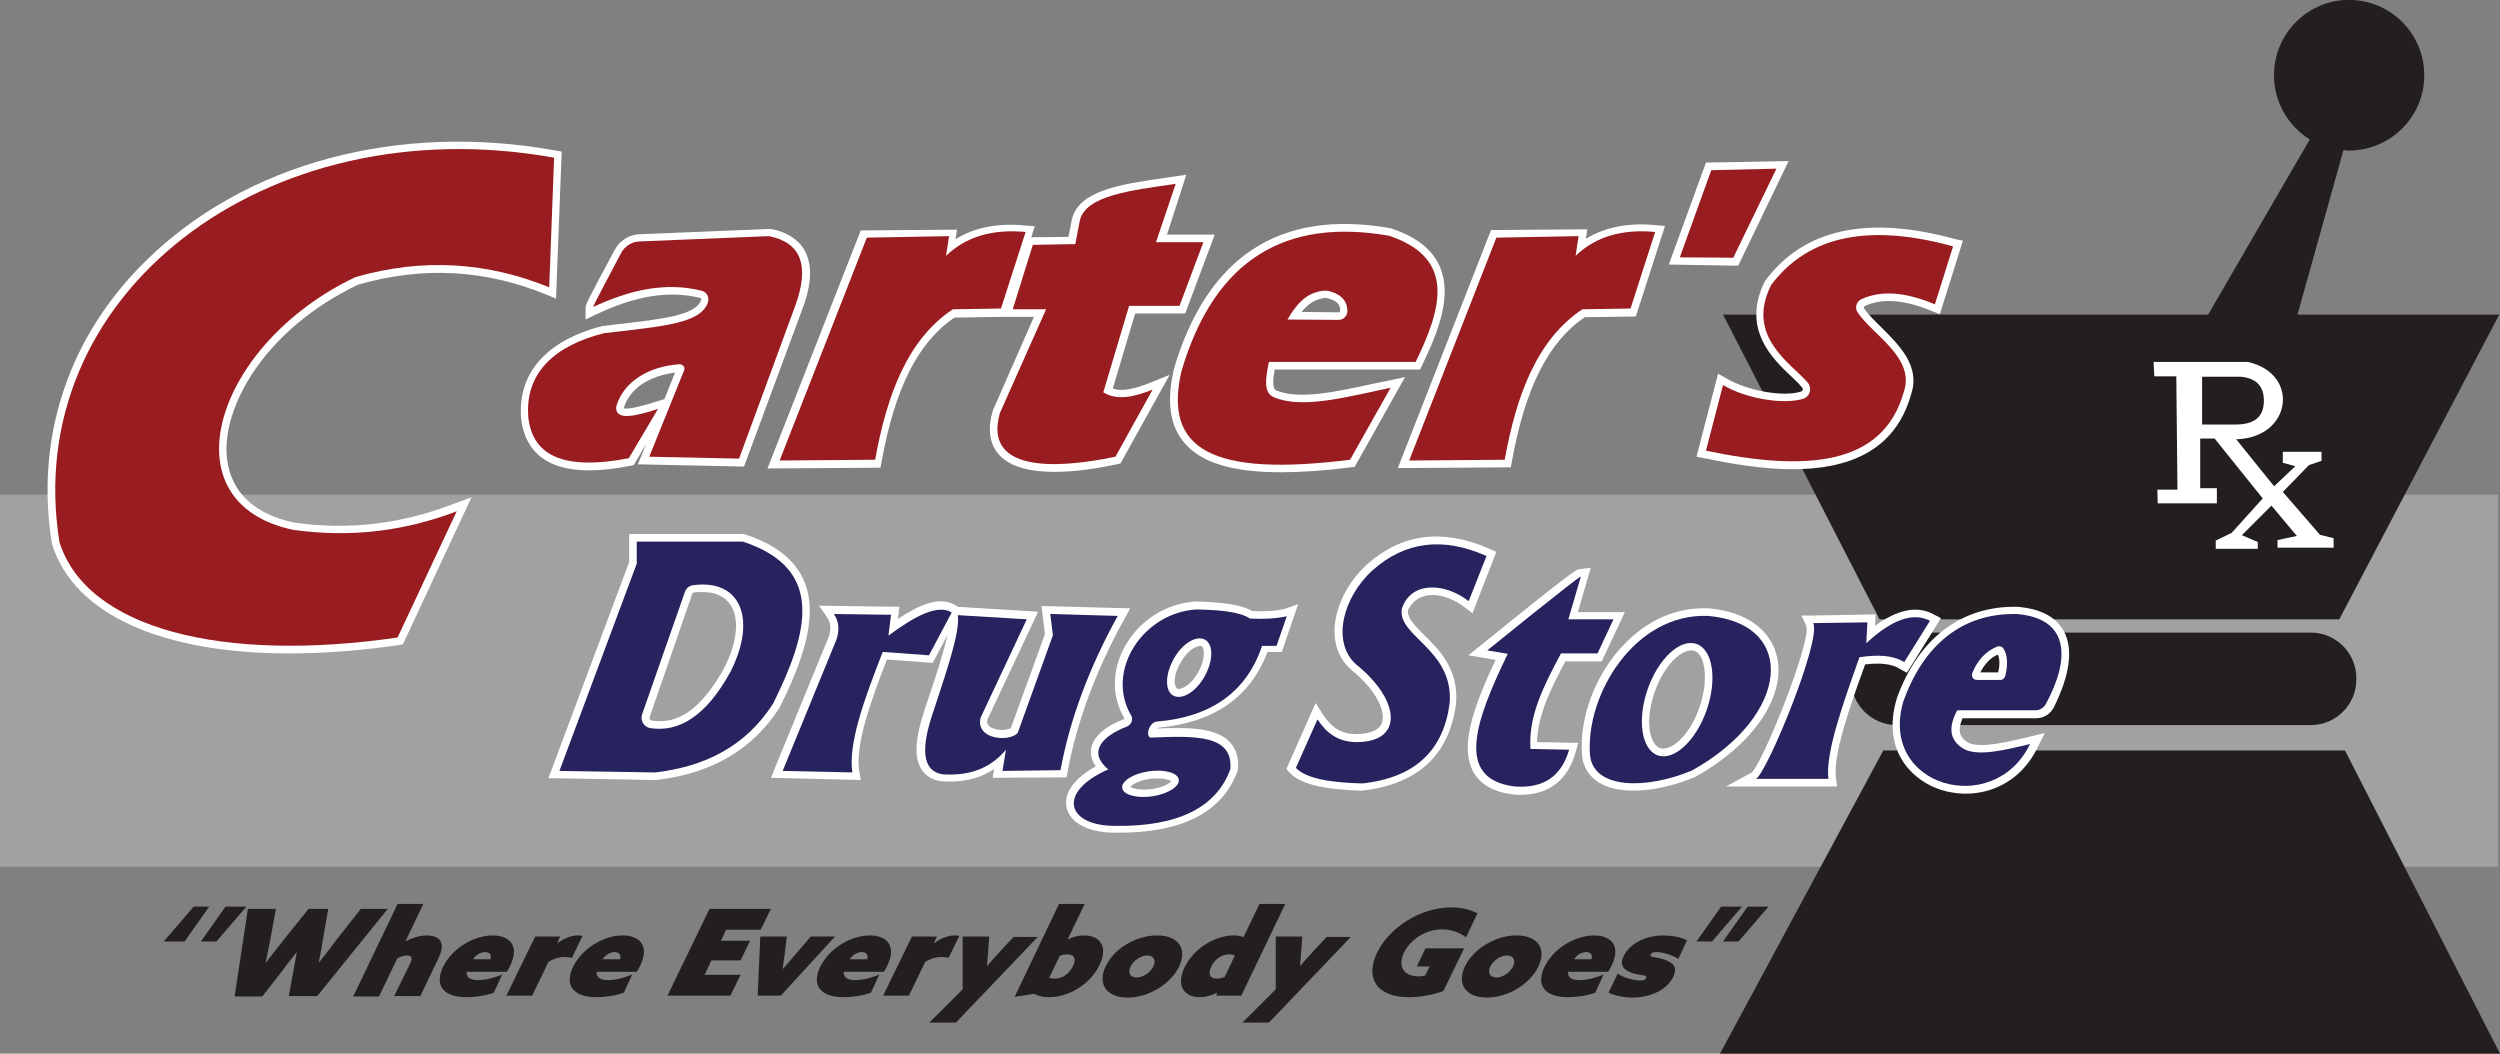 <?xml version="1.0" encoding="utf-8"?>
<!-- Generator: Adobe Illustrator 27.9.0, SVG Export Plug-In . SVG Version: 6.00 Build 0)  -->
<svg version="1.1" id="SVGs" xmlns="http://www.w3.org/2000/svg" xmlns:xlink="http://www.w3.org/1999/xlink" x="0px" y="0px"
	 viewBox="0 0 659.6 278" style="enable-background:new 0 0 659.6 278;" xml:space="preserve">
<rect x="0" y="0" width="659.6" height="278" fill="#808080" stroke="none"/>
<style type="text/css">
	.st0{fill:#A2A1A1;}
	.st1{fill:#FFFFFF;}
	.st2{fill:#231F20;}
	.st3{fill:#991D20;}
	.st4{fill:#27235E;}
</style>
<rect y="130.5" class="st0" width="659.1" height="98.2"/>
<polygon class="st1" points="557.3,87.8 623.6,93.2 625.3,126.9 616.9,153.2 563.1,152.3 555.1,120.3 "/>
<g>
	<polygon class="st2" points="496.9,198 618.7,198 659.6,278 453.8,278 	"/>
	<path class="st2" d="M500.4,166.9h109.3c6.6,0,12,5.4,12,12v0.4c0,6.6-5.4,12-12,12H500.4c-6.6,0-12-5.4-12-12v-0.4
		C488.4,172.3,493.8,166.9,500.4,166.9z"/>
	<g>
		<path class="st2" d="M606.2,82.9l12.1-43.3c0.2,0,0.4,0,0.5,0.1c10.9,0.5,20.3-7.9,20.8-18.9S631.7,0.6,620.8,0
			S600.5,7.9,600,18.9c-0.4,7.5,3.5,14.2,9.4,17.9l-26.8,46.2h-128l41.3,80.4h121.3l42.2-80.4H606.2z M615.8,144.5h-14.9v-2l5.1-1.1
			l-6.7-8l-7.8,7.8l4.2,1.8v1.8h-11.1v-2.2l4.2-2l8.2-9.1l-12.7-15.8h-3.8v13.1h4.4v4h-15.6l-0.1-3.6h5.3l-0.3-29.9h-5.8l-0.2-3.8
			h24.9c13.8,3.1,11.6,20-3.1,20.4l10,12.4l5.6-5.3l-3.3-0.9v-2.9h10.2v2.4l-3.3,1.1l-6.9,7.1l9.8,11.3l3.6,0.9V144.5z"/>
		<path class="st2" d="M597.3,106c0.1-3.9-1.8-6.2-6.1-6.6L581,99.4V112h9.3C594.5,111.9,597.2,110.2,597.3,106z"/>
	</g>
</g>
<g>
	<path class="st1" d="M77.7,137.9c-10.6-2.2-16.7-8-17.8-16.8c-1.6-13.6,10-34.3,34.6-46c17.1-4.9,33.3-4,49.6,2.6l2.6,1.1l1.5-38.8
		l-1.7-0.3c-41.5-7.5-81.9,3.4-108,29.1C18,88.9,9.2,115.5,13.7,143.5l0.1,0.3c5.9,18.4,29,28.6,62.5,28.6c8.9,0,18.6-0.7,28.9-2.2
		l1.1-0.2l18.1-38.8l-4.6,1.7C105.8,138.3,92,139.9,77.7,137.9z"/>
	<path class="st1" d="M212.3,66.1c-1.6-2.9-4.7-4.9-8.9-5.7l-0.2,0l-34.5,1.4c-2.7,0.1-5.2,1.7-6.5,4.1c-7.7,14.3-7.7,14.6-7.7,15.2
		v3.2l2.9-1.4c10.4-4.9,19.1-6.3,27.3-4.3c0.2,0,0.2,0.2,0.3,0.2c0,0.1,0.1,0.2,0,0.3c-1.3,4.1-10.2,5.1-22.6,6.5l-3.1,0.4l-0.3,0
		c-14.9,3.8-22.5,12.5-21.5,24.5c0.5,4.5,2.4,8,5.5,10.3c3,2.2,7.1,3.3,12.4,3.3c3.2,0,6.8-0.4,10.9-1.2l0.9-0.2l3.3-5.6l-2.2,5.4
		l28,0.6l15.3-41.3C214.2,75,214.4,69.9,212.3,66.1z M164.6,107.7c0,0,0-0.1,0-0.1c1.5-5,6.5-8.4,13.5-9.3l-2.8,7l-2.6,0.8
		C170.7,106.7,165.9,108.2,164.6,107.7z"/>
	<path class="st1" d="M418.4,63l0.4-2.5l-25.4,0.2l-24.6,62.8l29.8-0.2l0.3-1.6c3.5-19.3,9.6-31.5,19.2-38l13.5-0.2l7.7-23.9
		l-2.5-0.2C429.7,58.7,423.5,59.9,418.4,63z"/>
	<path class="st1" d="M293.6,102.5l5.9-19.8h13.2l7.8-20.8h-12.6l5.1-15.8l-5.4,0.8c-11.8,1.7-23,3.3-24.8,11l-0.9,4.6l-9.8,0.1
		l0.9-2.9l-2.5-0.2c-7.2-0.7-13.4,0.5-18.4,3.6l0.4-2.5l-25.4,0.2l-24.6,62.8l29.8-0.2l0.3-1.6c3.5-19.3,9.6-31.5,19.2-38l12.5-0.2
		l0,0h8.5L262,108.2l-0.1,0.3c-1.4,4.9-0.8,8.8,1.8,11.6c3.1,3.3,8.5,4.4,14.6,4.4c5.4,0,11.3-0.9,16.4-2l0.9-0.2l13-23.4l-5.2,2.1
		C298.9,102.8,295.8,103.3,293.6,102.5z"/>
	<path class="st1" d="M366.4,100.4c-1.4,0.3-2.9,0.6-4.4,0.9c-9.5,2.1-19.3,4.2-25.3,1.7c-1.1-0.5-0.8-3.2-0.4-5.5h38.4l0.5-1.1
		c4.3-8.9,7.9-18.2,4.8-25.8c-2-4.7-6.2-8.1-12.9-10.3l-0.3-0.1c-29.1-5.1-48.3,7.4-57.1,37.2l0,0.1c-2,8.7-1,15.2,3.1,19.7
		c4.5,5,12.6,7.4,25.2,7.4c5.3,0,11.4-0.4,18.4-1.3l1-0.1l13.3-23.7L366.4,100.4z M353.5,82.3c0,0-0.1,0.1-0.2,0.1l-9.9-0.1
		c1.6-2,3.4-3.3,6.1-3.7c0.1,0,0.3,0,0.4,0c3.2,0.7,3.7,2,3.7,3.4C353.6,82.1,353.6,82.2,353.5,82.3z"/>
	<polygon class="st1" points="471.9,42.5 450.1,42.9 440.3,69.8 458.6,70.1 	"/>
	<path class="st1" d="M515.9,63.1c-23.2-6.4-40-2.7-50.1,10.9l-0.2,0.3c-6.2,12.5,2.1,20.4,7.1,25.1c1.1,1,2.1,2,2.8,2.9
		c0.2,0.2,0.2,0.5,0.1,0.6c0,0.1-0.1,0.3-0.4,0.4c-4.5,1.5-13.9-0.1-19.6-3.4l-2.3-1.3l-5.7,21.9l2.1,0.4c7.2,1.5,15.4,2.9,23.2,2.9
		c14,0,27-4.3,31.3-19.7c2.6-7.5-3.2-13.1-7.8-17.7c-1.8-1.8-3.6-3.5-4.6-5.1c0,0-0.1-0.1,0-0.3c0-0.1,0.1-0.2,0.3-0.3
		c4.6-2.1,10.5-1.6,17.7,1.4l2,0.8l6.1-19.4L515.9,63.1z"/>
</g>
<path class="st3" d="M146.2,41.6l-1.3,34.2c-16-6.5-32.9-7.9-51.1-2.7c-37.1,17.6-50.4,59.6-16.4,66.7c15.8,2.2,30,0.1,43.1-4.9
	l-15.6,33.3c-46.1,6.7-81.9-2.2-89.2-25.1C5.2,78,69.8,27.9,146.2,41.6L146.2,41.6z"/>
<path class="st3" d="M156.5,81c0-0.4,4.9-9.5,7.4-14.3c1-1.8,2.8-2.9,4.8-3l34.2-1.4c8.4,1.7,10.9,7.7,6.8,18.7L195,121l-23.7-0.5
	l9.2-22.8c0.3-0.8-0.3-1.6-1.2-1.6c-8.4,0.6-14.8,4.7-16.7,11.1c-0.5,4.3,6.2,2.2,11,0.7l-7.7,13c-16.6,3.2-25.3-0.3-26.5-10.7
	c-1-11.7,6.8-19,20-22.3c15.4-1.8,25.6-2.5,27.4-8.2c0.4-1.3-0.4-2.7-1.7-3C175.4,74.3,165.9,76.6,156.5,81L156.5,81z"/>
<path class="st3" d="M228.7,62.7l-23,58.8l25.2-0.2c3.1-17.2,8.6-31.8,20.5-39.7l12.7-0.2l6.5-20.2c-8.5-0.8-15.6,1.1-21,6.3
	l0.8-5.2L228.7,62.7z"/>
<path class="st3" d="M394.8,62.7l-23,58.8l25.2-0.2c3.1-17.2,8.6-31.8,20.5-39.7l12.7-0.2l6.5-20.2c-8.5-0.8-15.6,1.1-21,6.3
	l0.8-5.2L394.8,62.7L394.8,62.7z"/>
<path class="st3" d="M310.2,48.5c-11.5,1.7-23.8,3-25.3,9.7l-1.2,6.2l-11.2,0.2l-5.3,17h8.8L263.8,109c-4.3,15.2,13.8,15,30.5,11.5
	l9.8-17.7c-4.8,1.9-9.4,3-13,0.7l6.8-22.8h13.3l6.3-16.8h-12.5L310.2,48.5L310.2,48.5z"/>
<path class="st3" d="M373.5,95.5c7-14.3,10.6-27.4-7-33.3c-26.9-4.7-46,5.8-54.8,35.8c-4.7,20.5,7.8,27.9,44.5,23.3l10.7-19
	c-11.4,2.4-23.4,5.7-30.8,2.5c-2.8-1.1-2.2-5.1-1.3-9.3H373.5z M349.2,76.7c0.3,0,0.7,0,1,0c3.1,0.7,5.2,2.2,5.3,5.3
	c0,1.3-1,2.4-2.3,2.4l-13.5-0.1C341.9,80.5,344.5,77.2,349.2,76.7z"/>
<polygon class="st3" points="451.5,44.9 443.2,67.9 457.3,68 468.7,44.5 "/>
<path class="st3" d="M515.3,65l-4.8,15.3c-7.6-3.2-14-3.8-19.3-1.4c-1.4,0.6-1.9,2.3-1.1,3.5c4,6,15.3,12,12.2,21
	c-5.5,19.7-26.1,21-52.2,15.5l4.5-17.3c6.3,3.7,16.2,5.2,21.2,3.6c1.8-0.6,2.3-2.8,1.2-4.2c-4.2-5-16.6-12.1-9.7-25.8
	C477.4,61.7,493.9,59.1,515.3,65L515.3,65z"/>
<g>
	<path class="st1" d="M205.8,186.5c5.4-11,10.4-23.5,6.4-33.1c-2.4-5.7-7.5-9.7-15.6-12.4l-0.3-0.1H166v7.4l-21.3,57l28.3,0.5l0.1,0
		c14.7-1.7,25.4-8,32.6-19.1L205.8,186.5z M182.6,156.8c0.1-0.3,0.3-0.5,0.6-0.5c0.7-0.1,1.4-0.1,2.2-0.1c2.6,0,5.4,0.7,7.2,3.2
		c2.6,3.6,2,10-1.6,17c-5.8,10.4-12,14.9-19.1,13.7c-0.2,0-0.4-0.2-0.4-0.3c-0.1-0.1-0.2-0.3-0.1-0.6L182.6,156.8z"/>
	<path class="st1" d="M281.4,205.1l0.3-1.6c2.4-13,7.4-26.5,14.9-40.1l1.6-2.9l-23.4-0.6l0.9,7.4l-9,24.8c-0.9,0.5-3.4,0.8-5.1-0.1
		c-0.9-0.5-1.3-1.1-1.1-2.1l13.4-28.5l-21.2-1.3l-0.6-0.4c-4.2-2.6-9.8,0-15.2,3.6l0.4-3.2l-21.2-0.3l2.2,3.2c0.9,1.3,1,2.9,0.4,4.9
		l-15.3,37.3l23.7,0.6l-0.4-2.4c-1.1-6.7,2.9-18.1,7.3-29.4l12.1,0.9l3.9-7.4c-1,4.5-3,10.7-4.9,16.3l-1,3c-2.6,7.7-3,12.8-1.1,16
		c1.1,1.8,2.8,2.9,5.1,3.3l0.2,0c0.8,0.1,1.6,0.1,2.4,0.1c4.4,0,8.3-1.1,11.6-3.3l-0.4,2.3L281.4,205.1z"/>
	<path class="st1" d="M339.1,160.6c-2.4,0.6-5.4,0.8-8.7,0.6c-2.8-1.6-7.4-2.3-14.8-2.5l-0.1,0l-0.1,0c-7.9,0.5-15.1,5.2-18.8,12.2
		c-3.3,6.2-3.3,13,0.1,18.7c0,0,0,0.1-0.1,0.1c-5.2,2-8.2,4.8-8.7,7.8c-0.2,1.2-0.1,2.9,1.2,4.7c-5.6,3.1-8.5,7-7.7,10.8
		c0.9,4.2,5.8,6.7,12.9,6.7c0.3,0,0.6,0,0.9,0c16.7,0,27.3-5.4,31.3-16.2l0.1-0.3l0-0.3c0.3-3-0.5-5.4-2.2-7.2
		c-3.7-3.8-11.1-3.8-19.1-3.5c0.1-0.1,0.1-0.2,0.2-0.2c14.7-1.3,24.4-8,28.9-20h3.8l4.3-12.6L339.1,160.6z M298.2,207.6
		c0.5-0.6,2.2-1.7,5.2-2.1c3-0.4,5,0.2,5.6,0.6c-0.4,0.6-2.2,1.7-5.2,2.1C300.7,208.6,298.8,208,298.2,207.6z M311.5,174.8
		c1.5-2.7,3.4-4,4.6-4.3c0.2,0,0.3-0.1,0.5-0.1c0.2,0,0.3,0,0.4,0.1c0.3,0.1,0.4,0.5,0.5,0.8c0.3,1.2,0.1,3.5-1.4,6.1l0,0
		c-1.5,2.7-3.4,4-4.6,4.3c-0.3,0.1-0.7,0.1-0.9,0c-0.3-0.1-0.4-0.5-0.5-0.8C309.7,179.8,309.9,177.5,311.5,174.8z"/>
	<path class="st1" d="M375.7,157.3c3-0.9,7.2,0.2,10.7,2.9l2.1,1.6l6.3-16.2l-1.8-0.8c-12.3-5.4-23.1-4.1-32.3,4.1
		c-5.3,4.8-8.6,11.6-8.6,17.7c0,4.1,1.5,7.6,4.4,10.1c7,5.7,9.1,11.2,8.1,14c-0.9,2.6-4.8,3-7,3c-3.6-0.1-6.2-1.6-8.5-5.1l-2-3.1
		l-7.7,17.4l0.9,1c2.9,3,8.7,4.4,18.9,4.7l0.1,0l0.1,0c14.8-1.7,23.1-9.5,24.8-23.2l0-0.1c0.6-8.9-4.7-14.1-8.5-17.8
		c-2.9-2.9-4.5-4.6-4.2-6.6C372.5,159.1,373.8,157.8,375.7,157.3z"/>
	<path class="st1" d="M413,174.5h9.6l6.1-13h-12.4l3.4-11.7l-3.1,0.4c-0.7,0.1-1.4,0.2-25.7,19.9l-3.5,2.8l7.2,1.2
		c-6.2,13.1-9.4,23.1-5.9,29.5c1.8,3.3,5.3,5.4,10.5,6c0.7,0.1,1.3,0.1,2,0.1c7.4,0,12.4-3.8,14.5-11.2l0.7-2.5l-10.9-0.2
		C405.8,188.2,409.4,181.3,413,174.5z"/>
	<path class="st1" d="M468.9,173.5c-1.6-7.3-8.1-12.1-18.1-13l-0.1,0c-8.2-0.3-15.8,2.9-22.1,9.4c-7.6,7.8-12,19.4-11.2,29.4
		c0.3,3.1,1.9,5.6,4.5,7.2c2.3,1.4,5.5,2.1,9.1,2.1c4.8,0,10.4-1.2,16-3.5l0.2-0.1C462.4,196.6,471.1,184,468.9,173.5z M448.4,186.6
		c-2.6,7.6-7.6,11.7-10.4,10.8c-2.8-1-4.1-7.3-1.4-14.9c1.7-4.9,4.7-9,7.7-10.4c0.7-0.3,1.3-0.5,1.8-0.5c0.3,0,0.6,0,0.9,0.1
		c0.8,0.3,1.4,0.9,1.9,1.9C450.3,176.7,450.1,181.7,448.4,186.6z"/>
	<path class="st1" d="M503.1,177.5l9-14.4l-1.9-1c-4.4-2.4-9.5-1.3-15.5,3l0.2-3l-16.5,0.3l-3.1,0l1.3,2.8
		c1.3,4-11.2,35.5-14.4,38.6l-6.8,3.7h29.3l-0.3-2.2c-0.8-6.2,3.6-18.7,7.7-30c4.2-0.5,7.2-0.1,9.2,1.2L503.1,177.5z"/>
	<path class="st1" d="M544.5,166.5c-2.1-3.8-6.2-5.9-12.2-6.4l-0.1,0c-14.7-0.3-26.1,8.3-31.8,24.3l0,0.1
		c-3.8,12.8,3.3,20.7,10.6,23.5c2.4,0.9,5,1.4,7.7,1.4c7.2,0,14.8-3.7,18.9-12.2l1.9-3.8l-4.1,1c-5.5,1.3-12.3,3-15.8,1.7
		c-1.3-0.7-2.1-1.5-2.4-2.5c-0.3-1.1-0.1-2.5,0.6-4.1h19.5c1.9,0,3.6-1.1,4.5-2.7C546.1,178.2,547.1,171.2,544.5,166.5z
		 M527.2,177.4h-4.7c1.1-2.2,2.6-3.8,4.6-4.7C527.6,173.7,527.7,175.3,527.2,177.4z"/>
</g>
<path class="st4" d="M196,142.9h-28v5.8l-20.4,54.7l25.3,0.4c12.6-1.5,23.6-6.5,31.1-18.2C213.2,167,217.9,150.1,196,142.9z
	 M192.7,177.3c-6.4,11.6-13.5,16-21.2,14.8c-1.6-0.3-2.6-2-2.1-3.6l11.3-32.3c0.3-1,1.2-1.7,2.2-1.8
	C195.4,152.7,199.8,163.3,192.7,177.3z"/>
<path class="st4" d="M251.1,161.6l-6,11.3l-12.2-0.9c-4.9,12.5-9.2,24.4-8,31.8l-18.4-0.4l14.2-34.7c0.8-2.4,0.7-4.7-0.7-6.7
	l15.1,0.2l-0.7,5.5C241.3,162.6,247.4,159.3,251.1,161.6z"/>
<path class="st4" d="M294.9,162.5c-7.5,13.6-12.6,27.2-15.1,40.7l-15.3,0.2l0.9-5.6c-3.9,4.7-9.3,7-16.7,6.5
	c-5.6-0.9-5.7-7.2-2.4-16.7c3.3-10.1,7.1-21,6.4-25.3l18.2,1.1l-12.2,26c-1.3,5.8,7.6,6.4,9.8,4l9.3-25.8l-0.7-5.6L294.9,162.5z"/>
<path class="st4" d="M329.8,163.2c-2.7-1.8-8.1-2.3-14.2-2.4c-14.1,0.9-24,16.2-17.2,27.9c0.7,1.1,0.1,2.5-1.1,3
	c-6.7,2.6-10.3,6.8-4.9,11.3c-13.7,6-11,15,2,14.9c16.5,0.2,26.5-4.9,30.2-14.9c0.8-9.1-9-8.9-20.7-8.4c-1.7,0.3-1.1-3.6,1.1-4.2
	c15-1.2,24-8.2,28-20h3.8l2.7-7.8C336.7,163.2,333.4,163.4,329.8,163.2z M303.1,203.5c4.1-0.6,7.7,0.4,7.9,2.2
	c0.3,1.8-2.9,3.8-7,4.4c-4.1,0.6-7.7-0.4-7.9-2.2C295.8,206.1,299,204.1,303.1,203.5z M317.8,178.5c-2.3,4.1-6,6.3-8.3,5
	c-2.2-1.3-2.1-5.6,0.2-9.7c2.3-4.1,6-6.3,8.3-5C320.2,170.1,320.1,174.4,317.8,178.5z"/>
<path class="st4" d="M369.9,160.5c-1.5,7.3,13.5,10.7,12.6,24.8c-1.5,12.2-8.6,19.8-23,21.4c-8.2-0.2-14.8-1.2-17.6-4.1l5.7-12.8
	c2.3,3.5,5.3,5.9,10.1,6c12.9,0.1,11.7-11.2,0.1-20.5c-6.5-5.8-3.6-17.6,4.3-24.8c8.6-7.7,18.7-8.9,30.1-3.8l-4.7,11.9
	C381,153.6,372.3,153.4,369.9,160.5z"/>
<path class="st4" d="M411.8,172.5c-4.3,8.1-8.6,16.2-8,25.1l10.2,0.2c-2,7-6.8,10.3-14.4,9.7c-16-2-10.2-17.6-1.8-35l-5.4-0.9
	c0,0,23.8-19.3,24.7-19.5l-3.3,11.3h11.9l-4.2,9H411.8z"/>
<path class="st4" d="M450.7,162.5c-19.4-0.8-32.4,20.8-31.2,36.7c0.9,9,14.6,9.2,26.9,4.1C472.4,188.8,474.3,164.6,450.7,162.5z
	 M450.3,187.3c-2.8,8.1-8.6,13.5-12.9,12c-4.3-1.5-5.5-9.3-2.7-17.4c2.8-8.1,8.6-13.5,12.9-12C451.9,171.4,453.1,179.2,450.3,187.3z
	"/>
<path class="st4" d="M509.2,163.8l-6.8,10.9c-3-1.9-7.1-2-11.8-1.3c-4.5,12.7-9,25.3-8.2,32.1h-19.1c2.9-1.6,17.3-36.5,15.1-41.1
	l14.3-0.2l-0.3,5.5C499.3,163.3,504.9,161.5,509.2,163.8z"/>
<path class="st4" d="M532.1,162c-14.7-0.3-24.7,8.5-29.9,23c-6.7,22.6,23.9,31,33.4,11.3c-6.6,1.6-13.2,3.2-17.1,1.5
	c-4-2.1-4.7-5.6-2.1-10.4h20.7c1.1,0,2.2-0.7,2.7-1.7C546.5,173.3,545.7,163.1,532.1,162z M529.1,178.3c-0.2,0.6-0.7,1.1-1.3,1.1
	h-6.2c-1,0-1.6-1-1.2-1.9c1.3-3.2,3.4-5.6,6.5-6.9c0.6-0.2,1.2-0.1,1.6,0.4C529.7,172.7,529.8,175.2,529.1,178.3z"/>
<g>
	<path class="st2" d="M51.1,239.2h4.1l-6.5,9.2h-5.5L51.1,239.2z"/>
	<path class="st2" d="M59.5,239.2H65l-7.9,9.2H53L59.5,239.2z"/>
	<path class="st2" d="M65.4,239.8h7.4l-1.5,8.2c-0.4,2-0.8,4-1.2,5.9h0.1c1.5-1.9,3.1-4,4.7-6l6.5-8.1h5.2l-1.4,8.1
		c-0.3,2-0.7,4-1.1,6h0.1c1.6-2,3.2-4.1,4.7-6.1l6.3-8h7.1l-18.6,23h-7.5l1-5.5c0.4-2,0.7-4,1.1-6h-0.1c-1.6,2-3.2,4.1-4.7,6.1
		l-4.3,5.5h-7.3L65.4,239.8z"/>
	<path class="st2" d="M104.9,238.5h6.8l-4.7,9.8l0.1,0c1.4-0.7,3.4-1.5,5.5-1.5c1.8,0,3.1,0.6,3.6,1.5c0.6,1,0.5,2.4-0.6,4.7
		l-4.7,9.8H104l4.3-8.8c0.3-0.7,0.4-1.2,0.2-1.5c-0.2-0.3-0.6-0.4-1.1-0.4c-0.8,0-1.8,0.3-2.6,0.8l-4.8,10h-6.8L104.9,238.5z"/>
	<path class="st2" d="M130.3,261.9c-2.1,0.8-4.9,1.2-7.2,1.2c-6,0-8.6-3-6.2-8c2.5-5.1,8.3-8.3,13.1-8.3c4.1,0,7.3,2.4,4.6,8
		c-0.2,0.5-0.6,1.1-0.9,1.6h-10.6c-0.1,1.6,1.2,2.2,3,2.2c1.6,0,3.8-0.4,6.4-1.5L130.3,261.9z M129.4,253.1c0.4-1.4-0.5-1.9-1.4-1.9
		c-1.2,0-2.4,0.7-3.2,1.9H129.4z"/>
	<path class="st2" d="M141.2,247.1h6.6l-0.8,1.7l0.1,0c1.7-1.2,3.6-2,5.4-2c0.4,0,0.9,0.1,1.2,0.1l-2.8,5.8
		c-0.6-0.1-1.2-0.2-1.8-0.2c-1.4,0-2.8,0.3-4.4,1.3l-4.3,8.9h-6.8L141.2,247.1z"/>
	<path class="st2" d="M164.6,261.9c-2.1,0.8-4.9,1.2-7.2,1.2c-6,0-8.6-3-6.2-8c2.5-5.1,8.3-8.3,13.1-8.3c4.1,0,7.3,2.4,4.6,8
		c-0.2,0.5-0.6,1.1-0.9,1.6h-10.6c-0.1,1.6,1.2,2.2,3,2.2c1.6,0,3.8-0.4,6.4-1.5L164.6,261.9z M163.6,253.1c0.4-1.4-0.5-1.9-1.4-1.9
		c-1.2,0-2.4,0.7-3.2,1.9H163.6z"/>
	<path class="st2" d="M187.2,239.8h16.2l-2.7,5.5h-9.1l-1.4,2.9h7.7l-2.5,5.2h-7.7l-1.8,3.8h9.5l-2.7,5.5h-16.6L187.2,239.8z"/>
	<path class="st2" d="M200.6,247.1h7l-0.5,4.1c-0.2,1.6-0.4,2.9-0.6,4.4h0.1c1.2-1.4,2.4-2.8,3.7-4.3l3.6-4.2h6.4l-14.3,15.6h-6.1
		L200.6,247.1z"/>
	<path class="st2" d="M229.8,261.9c-2.1,0.8-4.9,1.2-7.2,1.2c-6,0-8.6-3-6.2-8c2.5-5.1,8.3-8.3,13.1-8.3c4.1,0,7.3,2.4,4.6,8
		c-0.2,0.5-0.6,1.1-0.9,1.6h-10.6c-0.1,1.6,1.2,2.2,3,2.2c1.6,0,3.8-0.4,6.4-1.5L229.8,261.9L229.8,261.9z M228.8,253.1
		c0.4-1.4-0.5-1.9-1.4-1.9c-1.2,0-2.4,0.7-3.2,1.9H228.8z"/>
	<path class="st2" d="M240.6,247.1h6.6l-0.8,1.7l0.1,0c1.7-1.2,3.6-2,5.4-2c0.4,0,0.9,0.1,1.2,0.1l-2.8,5.8
		c-0.6-0.1-1.2-0.2-1.8-0.2c-1.4,0-2.8,0.3-4.4,1.3l-4.3,8.9h-6.8L240.6,247.1z"/>
	<path class="st2" d="M245.3,269.7l8.7-8.7l0-13.9h7l-0.3,4.1c-0.1,1.2-0.2,2.4-0.3,3.6h0.1c1-1.2,2.1-2.4,3.2-3.6l3.7-4h6.4
		l-21.6,22.6H245.3z"/>
	<path class="st2" d="M279.4,238.5h6.8l-4.5,9.3l0.1,0c1.4-0.7,2.9-1,4.3-1c4,0,6.4,2.9,4,7.8c-2.4,5-8,8.5-13.3,8.5
		c-1.8,0-3.1-0.4-3.9-0.9l-5.2,0.8L279.4,238.5z M278.3,258.2c2.4,0,4-1.7,4.8-3.3c0.9-1.8,0.5-3.1-1.5-3.1c-0.8,0-1.5,0.2-2,0.4
		l-2.8,5.8C277.2,258.1,277.6,258.2,278.3,258.2z"/>
	<path class="st2" d="M305.3,246.8c5.7,0,8,3.6,5.8,8.2c-2.2,4.6-8,8.2-13.6,8.2c-5.6,0-8-3.6-5.8-8.2
		C293.8,250.4,299.6,246.8,305.3,246.8z M299.9,257.9c1.7,0,3.6-1.3,4.4-2.9c0.8-1.6,0.1-2.9-1.6-2.9s-3.6,1.3-4.4,2.9
		C297.5,256.6,298.2,257.9,299.9,257.9z"/>
	<path class="st2" d="M321.1,261.9c-1.5,0.8-3.2,1.2-4.6,1.2c-4,0-6.3-3-4-7.8c2.4-5,8-8.5,13-8.5c1,0,1.9,0.2,2.5,0.4l0.1,0
		l4.2-8.7h6.8l-11.6,24.2h-6.6L321.1,261.9L321.1,261.9z M325.8,252.1c-0.4-0.2-0.9-0.3-1.5-0.3c-2.2,0-3.9,1.5-4.7,3.2
		c-0.9,1.8-0.5,3.2,1.4,3.2c0.7,0,1.5-0.2,2.1-0.4L325.8,252.1z"/>
	<path class="st2" d="M327.9,269.7l8.7-8.7l0-13.9h7l-0.3,4.1c-0.1,1.2-0.2,2.4-0.3,3.6h0.1c1-1.2,2.1-2.4,3.2-3.6l3.7-4h6.4
		l-21.6,22.6H327.9z"/>
	<path class="st2" d="M380.8,261.5c-2.8,1-6.1,1.6-9.1,1.6c-8.4,0-11.6-5-8.4-11.7c3.3-6.8,11.6-12,19.6-12c2.9,0,5.3,0.7,6.9,1.6
		l-3,6.3c-1.6-1.2-3.8-2.1-6.3-2.1c-4.4,0-8.4,2.7-10.1,6.2c-1.6,3.4-0.3,6.2,4,6.2c0.5,0,1.2-0.1,1.6-0.2l1.2-2.4h-3.4l2.3-4.8
		h10.2L380.8,261.5z"/>
	<path class="st2" d="M400.1,246.8c5.7,0,8,3.6,5.8,8.2c-2.2,4.6-8,8.2-13.6,8.2c-5.6,0-8-3.6-5.8-8.2
		C388.7,250.4,394.5,246.8,400.1,246.8z M394.8,257.9c1.7,0,3.6-1.3,4.4-2.9c0.8-1.6,0.1-2.9-1.6-2.9s-3.6,1.3-4.4,2.9
		C392.4,256.6,393.1,257.9,394.8,257.9z"/>
	<path class="st2" d="M420.9,261.9c-2.1,0.8-4.9,1.2-7.2,1.2c-6,0-8.6-3-6.2-8c2.5-5.1,8.3-8.3,13.1-8.3c4.1,0,7.3,2.4,4.6,8
		c-0.2,0.5-0.6,1.1-0.9,1.6h-10.6c-0.1,1.6,1.2,2.2,3,2.2c1.6,0,3.8-0.4,6.4-1.5L420.9,261.9z M419.9,253.1c0.4-1.4-0.5-1.9-1.4-1.9
		c-1.2,0-2.4,0.7-3.2,1.9H419.9z"/>
	<path class="st2" d="M426.8,256.9c2,1.3,4.7,1.8,6,1.8c0.8,0,1.3-0.2,1.5-0.6c0.4-0.9-1.2-0.7-3.4-1.3c-2.8-0.9-3.6-2.3-2.5-4.6
		c1.7-3.4,6-5.4,10.4-5.4c2,0,4.6,0.4,6.3,1.3l-2.3,4.9c-2-1.3-4.6-1.8-5.8-1.8c-0.8,0-1.3,0.2-1.5,0.6c-0.4,0.8,1.1,0.6,3.4,1.3
		c2.8,0.9,3.7,2.2,2.6,4.6c-1.7,3.5-6.1,5.5-10.7,5.5c-2,0-4.6-0.4-6.4-1.3L426.8,256.9z"/>
	<path class="st2" d="M454.1,239.2h5.5l-7.9,9.2h-4.1L454.1,239.2z M461.1,239.2h5.5l-7.9,9.2h-4.1L461.1,239.2z"/>
</g>
</svg>
